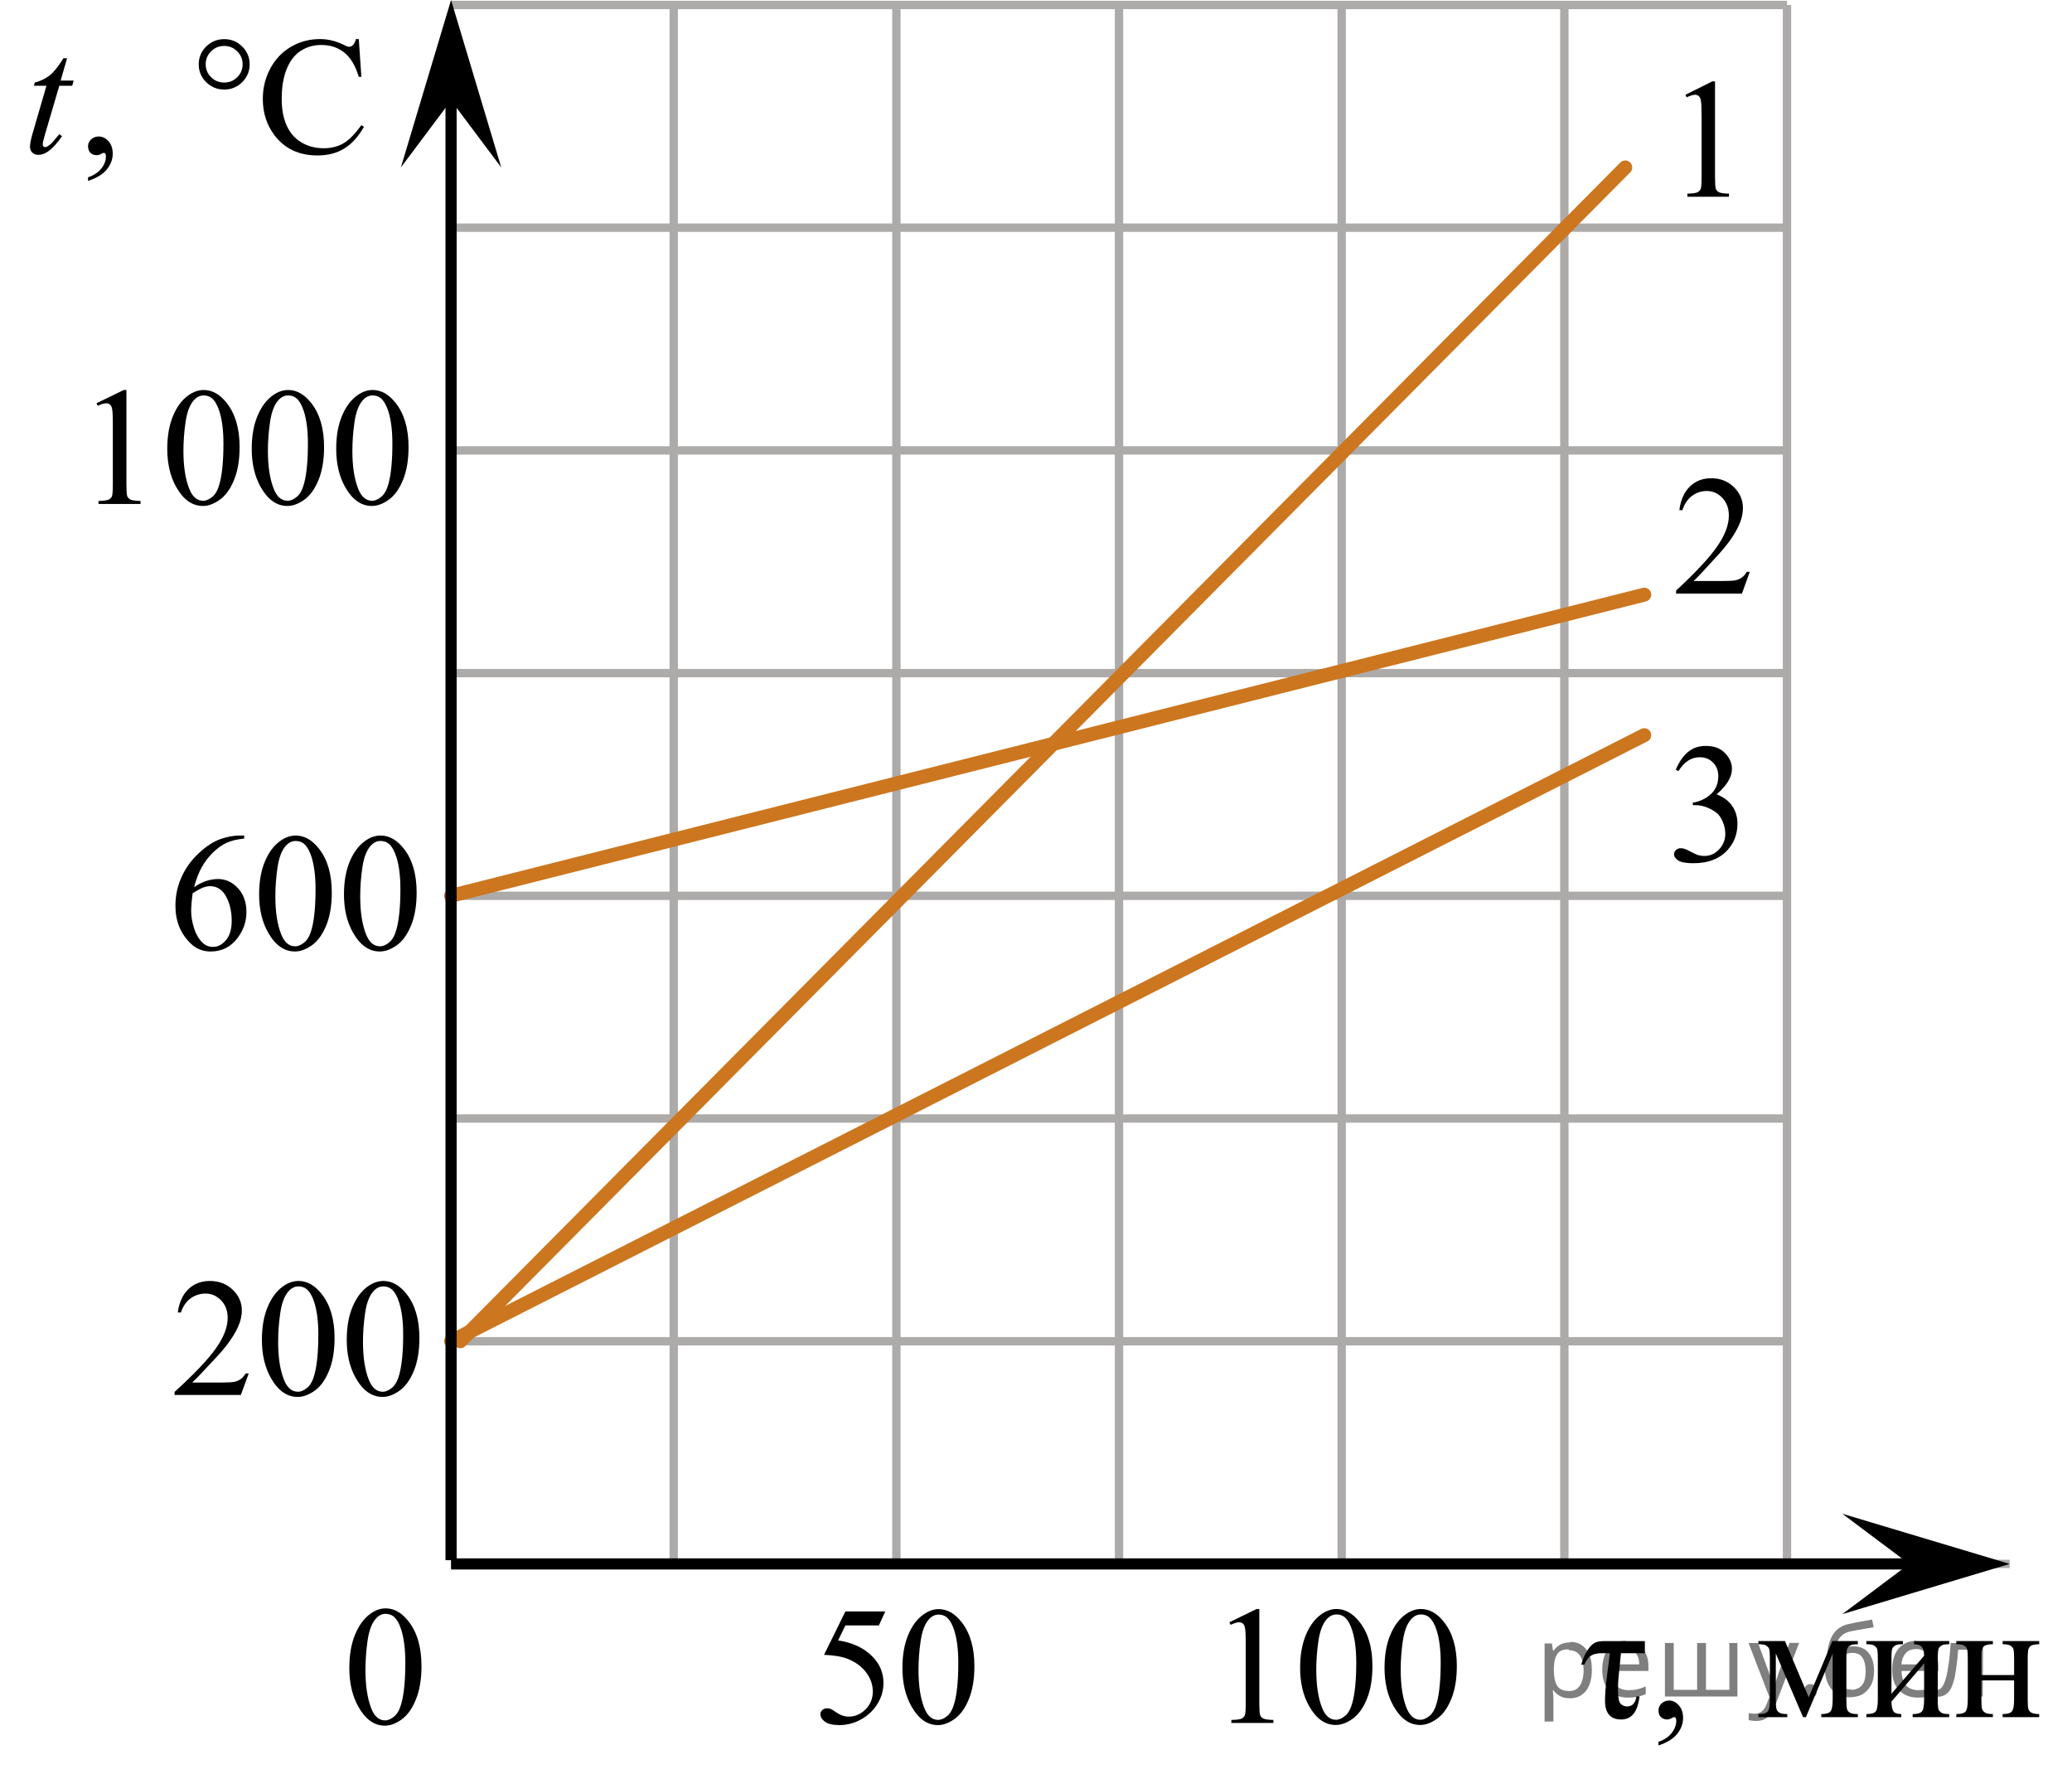 <?xml version="1.0" encoding="utf-8"?>
<!-- Generator: Adobe Illustrator 27.2.0, SVG Export Plug-In . SVG Version: 6.00 Build 0)  -->
<svg version="1.1" id="Слой_1" xmlns="http://www.w3.org/2000/svg" xmlns:xlink="http://www.w3.org/1999/xlink" x="0px" y="0px"
	 width="185.805px" height="159.499px" viewBox="0 0 185.805 159.499" enable-background="new 0 0 185.805 159.499"
	 xml:space="preserve">
<line fill="none" stroke="#ADAAAA" stroke-width="0.75" stroke-miterlimit="10" x1="40.449" y1="0.446" x2="160.247" y2="0.446"/>
<line fill="none" stroke="#ADAAAA" stroke-width="0.75" stroke-miterlimit="10" x1="40.449" y1="20.412" x2="160.247" y2="20.412"/>
<line fill="none" stroke="#ADAAAA" stroke-width="0.75" stroke-miterlimit="10" x1="40.449" y1="40.38" x2="160.247" y2="40.38"/>
<line fill="none" stroke="#ADAAAA" stroke-width="0.75" stroke-miterlimit="10" x1="40.449" y1="60.349" x2="160.247" y2="60.349"/>
<line fill="none" stroke="#ADAAAA" stroke-width="0.75" stroke-miterlimit="10" x1="40.449" y1="80.314" x2="160.247" y2="80.314"/>
<line fill="none" stroke="#ADAAAA" stroke-width="0.75" stroke-miterlimit="10" x1="40.449" y1="100.281" x2="160.247" y2="100.281"/>
<line fill="none" stroke="#ADAAAA" stroke-width="0.75" stroke-miterlimit="10" x1="40.449" y1="120.249" x2="160.247" y2="120.249"/>
<line fill="none" stroke="#ADAAAA" stroke-width="0.75" stroke-miterlimit="10" x1="40.449" y1="140.213" x2="180.216" y2="140.213"/>
<line fill="none" stroke="#ADAAAA" stroke-width="0.75" stroke-miterlimit="10" x1="40.449" y1="139.877" x2="40.449" y2="20.415"/>
<line fill="none" stroke="#ADAAAA" stroke-width="0.75" stroke-miterlimit="10" x1="60.415" y1="139.877" x2="60.415" y2="0.446"/>
<line fill="none" stroke="#ADAAAA" stroke-width="0.75" stroke-miterlimit="10" x1="80.383" y1="139.877" x2="80.383" y2="0.446"/>
<line fill="none" stroke="#ADAAAA" stroke-width="0.75" stroke-miterlimit="10" x1="100.346" y1="139.877" x2="100.346" y2="0.446"/>
<line fill="none" stroke="#ADAAAA" stroke-width="0.75" stroke-miterlimit="10" x1="120.312" y1="139.877" x2="120.312" y2="0.446"/>
<line fill="none" stroke="#ADAAAA" stroke-width="0.75" stroke-miterlimit="10" x1="140.282" y1="139.877" x2="140.282" y2="0.446"/>
<line fill="none" stroke="#ADAAAA" stroke-width="0.75" stroke-miterlimit="10" x1="160.247" y1="139.877" x2="160.247" y2="0.446"/>
<line fill="none" stroke="#000000" stroke-miterlimit="10" x1="40.449" y1="140.213" x2="172.713" y2="140.213"/>
<polygon points="171.21,140.213 165.209,135.713 180.216,140.213 165.209,144.713 "/>
<polygon points="40.449,9.006 35.949,15.012 40.449,0 44.949,15.012 "/>
<g>
	<g>
		<g>
			<g>
				<g>
					<g>
						<g>
							<g>
								<g>
									<g>
										<g>
											<g>
												<g>
													<g>
														<g>
															<g>
																<g>
																	<g>
																		<g>
																			<g>
																				<g>
																					<defs>
																						<rect id="SVGID_1_" x="28.505" y="140.635" width="12.354" height="18.066"/>
																					</defs>
																					<clipPath id="SVGID_00000000939681912649692620000001538252412630895269_">
																						<use xlink:href="#SVGID_1_"  overflow="visible"/>
																					</clipPath>
																					<g clip-path="url(#SVGID_00000000939681912649692620000001538252412630895269_)">
																						<g enable-background="new    ">
																							<path d="M31.325,149.529c0-1.155,0.172-2.15,0.517-2.984s0.802-1.455,1.372-1.863
																								c0.443-0.324,0.9-0.485,1.373-0.485c0.767,0,1.456,0.396,2.066,1.188
																								c0.762,0.981,1.144,2.311,1.144,3.988c0,1.175-0.168,2.174-0.502,2.995
																								s-0.761,1.418-1.28,1.789c-0.519,0.371-1.02,0.557-1.502,0.557
																								c-0.955,0-1.748-0.57-2.383-1.711C31.593,152.041,31.325,150.883,31.325,149.529z
																								 M32.771,149.715c0,1.395,0.169,2.532,0.509,3.413c0.281,0.742,0.699,1.113,1.254,1.113
																								c0.266,0,0.541-0.121,0.826-0.362c0.286-0.241,0.502-0.646,0.649-1.214
																								c0.226-0.856,0.339-2.064,0.339-3.623c0-1.154-0.118-2.118-0.354-2.891
																								c-0.177-0.572-0.406-0.978-0.686-1.217c-0.202-0.164-0.445-0.247-0.731-0.247
																								c-0.335,0-0.632,0.152-0.893,0.456c-0.354,0.413-0.595,1.063-0.723,1.949
																								C32.835,147.98,32.771,148.854,32.771,149.715z"/>
																						</g>
																					</g>
																				</g>
																			</g>
																		</g>
																	</g>
																</g>
															</g>
														</g>
													</g>
												</g>
											</g>
										</g>
									</g>
								</g>
							</g>
						</g>
					</g>
				</g>
			</g>
		</g>
	</g>
</g>
<line fill="none" stroke="#CC761F" stroke-width="1.25" stroke-linecap="round" stroke-linejoin="round" stroke-miterlimit="10" x1="41.279" y1="120.249" x2="145.745" y2="15.012"/>
<g>
	<g>
		<defs>
			<rect id="SVGID_00000054230258574013787010000015395260466897237658_" x="12.78" y="111.312" width="27.669" height="17.871"/>
		</defs>
		<clipPath id="SVGID_00000045599100131974252760000018214270890608806841_">
			<use xlink:href="#SVGID_00000054230258574013787010000015395260466897237658_"  overflow="visible"/>
		</clipPath>
		<g clip-path="url(#SVGID_00000045599100131974252760000018214270890608806841_)">
			<path d="M22.304,123.136l-0.706,1.927h-5.944V124.79c1.748-1.585,2.979-2.88,3.693-3.884
				c0.713-1.004,1.07-1.922,1.07-2.754c0-0.635-0.196-1.157-0.587-1.565c-0.391-0.408-0.859-0.613-1.404-0.613
				c-0.496,0-0.94,0.144-1.334,0.432c-0.394,0.288-0.685,0.71-0.873,1.266H15.943c0.124-0.911,0.442-1.609,0.955-2.097
				s1.153-0.731,1.92-0.731c0.817,0,1.5,0.261,2.047,0.783c0.547,0.521,0.821,1.137,0.821,1.846
				c0,0.507-0.119,1.014-0.357,1.521c-0.367,0.797-0.961,1.642-1.783,2.533c-1.233,1.339-2.004,2.146-2.311,2.422
				h2.63c0.535,0,0.91-0.02,1.126-0.059c0.215-0.04,0.41-0.12,0.583-0.24s0.325-0.291,0.454-0.513
				L22.304,123.136L22.304,123.136z"/>
			<path d="M23.485,120.116c0-1.142,0.173-2.126,0.52-2.95c0.347-0.824,0.808-1.438,1.382-1.842
				c0.446-0.32,0.907-0.48,1.382-0.48c0.773,0,1.466,0.391,2.081,1.174c0.768,0.97,1.152,2.284,1.152,3.943
				c0,1.162-0.169,2.148-0.505,2.961c-0.337,0.812-0.767,1.401-1.289,1.768s-1.027,0.55-1.512,0.55
				c-0.961,0-1.761-0.564-2.4-1.691C23.755,122.6,23.485,121.455,23.485,120.116z M24.942,120.301
				c0,1.378,0.171,2.503,0.513,3.374c0.282,0.733,0.703,1.1,1.263,1.1c0.268,0,0.545-0.119,0.832-0.358
				c0.288-0.239,0.505-0.639,0.654-1.2c0.228-0.847,0.342-2.041,0.342-3.581c0-1.142-0.119-2.095-0.357-2.857
				c-0.178-0.566-0.409-0.967-0.691-1.204c-0.203-0.163-0.448-0.244-0.736-0.244c-0.337,0-0.637,0.15-0.899,0.45
				c-0.357,0.409-0.6,1.051-0.728,1.927C25.006,118.585,24.942,119.449,24.942,120.301z"/>
			<path d="M31.094,120.116c0-1.142,0.173-2.126,0.52-2.95c0.347-0.824,0.808-1.438,1.382-1.842
				c0.446-0.32,0.907-0.48,1.382-0.48c0.773,0,1.466,0.391,2.081,1.174c0.768,0.97,1.152,2.284,1.152,3.943
				c0,1.162-0.169,2.148-0.505,2.961c-0.337,0.812-0.767,1.401-1.289,1.768s-1.027,0.55-1.512,0.55
				c-0.961,0-1.761-0.564-2.4-1.691C31.364,122.6,31.094,121.455,31.094,120.116z M32.55,120.301
				c0,1.378,0.171,2.503,0.513,3.374c0.282,0.733,0.703,1.1,1.263,1.1c0.268,0,0.545-0.119,0.832-0.358
				c0.288-0.239,0.505-0.639,0.654-1.2c0.228-0.847,0.342-2.041,0.342-3.581c0-1.142-0.119-2.095-0.357-2.857
				c-0.178-0.566-0.409-0.967-0.691-1.204c-0.203-0.163-0.448-0.244-0.736-0.244c-0.337,0-0.637,0.15-0.899,0.45
				c-0.357,0.409-0.6,1.051-0.728,1.927C32.615,118.585,32.55,119.449,32.55,120.301z"/>
		</g>
	</g>
</g>
<g>
	<g>
		<defs>
			<rect id="SVGID_00000065074831496442254270000005008815017741621412_" x="12.78" y="71.377" width="27.669" height="17.871"/>
		</defs>
		<clipPath id="SVGID_00000096777175382386159670000002270241209454798218_">
			<use xlink:href="#SVGID_00000065074831496442254270000005008815017741621412_"  overflow="visible"/>
		</clipPath>
		<g clip-path="url(#SVGID_00000096777175382386159670000002270241209454798218_)">
			<path d="M21.899,74.909v0.273c-0.654,0.064-1.188,0.193-1.601,0.388c-0.414,0.194-0.823,0.491-1.226,0.89
				c-0.404,0.399-0.738,0.843-1.003,1.333s-0.487,1.072-0.665,1.746c0.713-0.487,1.429-0.731,2.147-0.731
				c0.689,0,1.286,0.276,1.791,0.827s0.758,1.26,0.758,2.127c0,0.836-0.255,1.6-0.765,2.289
				c-0.615,0.837-1.427,1.255-2.438,1.255c-0.689,0-1.273-0.227-1.753-0.679c-0.941-0.881-1.412-2.023-1.412-3.426
				c0-0.895,0.181-1.747,0.542-2.555c0.362-0.807,0.878-1.523,1.549-2.148s1.314-1.046,1.928-1.263
				c0.614-0.216,1.187-0.325,1.716-0.325L21.899,74.909L21.899,74.909z M17.277,80.078
				c-0.089,0.665-0.134,1.201-0.134,1.609c0,0.473,0.088,0.986,0.264,1.54s0.437,0.993,0.784,1.318
				c0.253,0.231,0.56,0.347,0.921,0.347c0.431,0,0.816-0.202,1.156-0.606c0.339-0.403,0.509-0.98,0.509-1.728
				c0-0.842-0.169-1.57-0.505-2.186s-0.815-0.923-1.434-0.923c-0.188,0-0.39,0.04-0.606,0.118
				C18.017,79.647,17.698,79.817,17.277,80.078z"/>
			<path d="M23.236,80.181c0-1.142,0.173-2.126,0.52-2.95c0.347-0.824,0.808-1.438,1.382-1.842
				c0.446-0.32,0.907-0.48,1.382-0.48c0.773,0,1.466,0.391,2.081,1.174c0.768,0.97,1.152,2.284,1.152,3.943
				c0,1.162-0.169,2.148-0.505,2.961c-0.337,0.812-0.767,1.401-1.289,1.768s-1.027,0.55-1.512,0.55
				c-0.961,0-1.761-0.564-2.4-1.691C23.506,82.665,23.236,81.52,23.236,80.181z M24.693,80.366
				c0,1.378,0.171,2.503,0.513,3.374c0.282,0.733,0.703,1.1,1.263,1.1c0.268,0,0.545-0.119,0.832-0.358
				c0.288-0.239,0.505-0.639,0.654-1.2c0.228-0.847,0.342-2.041,0.342-3.581c0-1.142-0.119-2.095-0.357-2.857
				c-0.178-0.566-0.409-0.967-0.691-1.204c-0.203-0.163-0.448-0.244-0.736-0.244c-0.337,0-0.637,0.15-0.899,0.45
				c-0.357,0.409-0.6,1.051-0.728,1.927C24.757,78.65,24.693,79.514,24.693,80.366z"/>
			<path d="M30.845,80.181c0-1.142,0.173-2.126,0.52-2.95c0.347-0.824,0.808-1.438,1.382-1.842
				c0.446-0.32,0.907-0.48,1.382-0.48c0.773,0,1.466,0.391,2.081,1.174c0.768,0.97,1.152,2.284,1.152,3.943
				c0,1.162-0.169,2.148-0.505,2.961c-0.337,0.812-0.767,1.401-1.289,1.768s-1.027,0.55-1.512,0.55
				c-0.961,0-1.761-0.564-2.4-1.691C31.115,82.665,30.845,81.52,30.845,80.181z M32.302,80.366
				c0,1.378,0.171,2.503,0.513,3.374c0.282,0.733,0.703,1.1,1.263,1.1c0.268,0,0.545-0.119,0.832-0.358
				c0.288-0.239,0.505-0.639,0.654-1.2c0.228-0.847,0.342-2.041,0.342-3.581c0-1.142-0.119-2.095-0.357-2.857
				c-0.178-0.566-0.409-0.967-0.691-1.204c-0.203-0.163-0.448-0.244-0.736-0.244c-0.337,0-0.637,0.15-0.899,0.45
				c-0.357,0.409-0.6,1.051-0.728,1.927C32.366,78.65,32.302,79.514,32.302,80.366z"/>
		</g>
	</g>
</g>
<g>
	<g>
		<defs>
			<rect id="SVGID_00000126304972177057432090000015202694712206609543_" x="6.018" y="31.444" width="34.431" height="17.871"/>
		</defs>
		<clipPath id="SVGID_00000090295315917405551920000015279069670864572315_">
			<use xlink:href="#SVGID_00000126304972177057432090000015202694712206609543_"  overflow="visible"/>
		</clipPath>
		<g clip-path="url(#SVGID_00000090295315917405551920000015279069670864572315_)">
			<path d="M8.652,36.154l2.441-1.188h0.244v8.454c0,0.561,0.023,0.911,0.07,1.048
				c0.047,0.138,0.144,0.244,0.292,0.317c0.148,0.074,0.448,0.116,0.902,0.126v0.273H8.83V44.911
				c0.473-0.01,0.779-0.051,0.917-0.122s0.234-0.168,0.289-0.288s0.082-0.481,0.082-1.081v-5.405
				c0-0.729-0.025-1.196-0.074-1.403c-0.035-0.158-0.098-0.273-0.189-0.347c-0.091-0.074-0.201-0.111-0.329-0.111
				c-0.183,0-0.436,0.077-0.762,0.229L8.652,36.154z"/>
			<path d="M14.999,40.237c0-1.142,0.172-2.126,0.518-2.95c0.345-0.824,0.804-1.438,1.375-1.842
				c0.444-0.32,0.903-0.48,1.376-0.48c0.769,0,1.46,0.391,2.071,1.174c0.764,0.97,1.147,2.284,1.147,3.943
				c0,1.162-0.168,2.148-0.503,2.961c-0.335,0.812-0.763,1.401-1.283,1.768c-0.52,0.367-1.022,0.55-1.505,0.55
				c-0.957,0-1.753-0.564-2.39-1.691C15.268,42.721,14.999,41.576,14.999,40.237z M16.449,40.422
				c0,1.378,0.17,2.503,0.511,3.374c0.281,0.733,0.7,1.1,1.257,1.1c0.267,0,0.542-0.119,0.829-0.358
				s0.503-0.639,0.651-1.2c0.227-0.847,0.34-2.041,0.34-3.581c0-1.142-0.118-2.095-0.355-2.857
				c-0.178-0.566-0.407-0.967-0.688-1.204c-0.202-0.163-0.446-0.244-0.732-0.244c-0.335,0-0.634,0.15-0.895,0.45
				c-0.355,0.409-0.597,1.051-0.725,1.927C16.513,38.706,16.449,39.57,16.449,40.422z"/>
			<path d="M22.574,40.237c0-1.142,0.172-2.126,0.518-2.95c0.345-0.824,0.804-1.438,1.375-1.842
				c0.444-0.32,0.903-0.48,1.376-0.48c0.769,0,1.46,0.391,2.071,1.174c0.764,0.97,1.147,2.284,1.147,3.943
				c0,1.162-0.168,2.148-0.503,2.961c-0.335,0.812-0.763,1.401-1.283,1.768c-0.52,0.367-1.022,0.55-1.505,0.55
				c-0.957,0-1.753-0.564-2.39-1.691C22.842,42.721,22.574,41.576,22.574,40.237z M24.024,40.422
				c0,1.378,0.17,2.503,0.511,3.374c0.281,0.733,0.7,1.1,1.257,1.1c0.267,0,0.542-0.119,0.829-0.358
				s0.503-0.639,0.651-1.2c0.227-0.847,0.34-2.041,0.34-3.581c0-1.142-0.118-2.095-0.355-2.857
				c-0.178-0.566-0.407-0.967-0.688-1.204c-0.202-0.163-0.446-0.244-0.732-0.244c-0.335,0-0.634,0.15-0.895,0.45
				c-0.355,0.409-0.597,1.051-0.725,1.927C24.088,38.706,24.024,39.57,24.024,40.422z"/>
			<path d="M30.149,40.237c0-1.142,0.172-2.126,0.518-2.95c0.345-0.824,0.804-1.438,1.375-1.842
				c0.444-0.32,0.903-0.48,1.376-0.48c0.769,0,1.46,0.391,2.071,1.174c0.764,0.97,1.147,2.284,1.147,3.943
				c0,1.162-0.168,2.148-0.503,2.961c-0.335,0.812-0.763,1.401-1.283,1.768c-0.52,0.367-1.022,0.55-1.505,0.55
				c-0.957,0-1.753-0.564-2.39-1.691C30.418,42.721,30.149,41.576,30.149,40.237z M31.599,40.422
				c0,1.378,0.17,2.503,0.511,3.374c0.281,0.733,0.7,1.1,1.257,1.1c0.267,0,0.542-0.119,0.829-0.358
				s0.503-0.639,0.651-1.2c0.227-0.847,0.34-2.041,0.34-3.581c0-1.142-0.118-2.095-0.355-2.857
				c-0.178-0.566-0.407-0.967-0.688-1.204c-0.202-0.163-0.446-0.244-0.732-0.244c-0.335,0-0.634,0.15-0.895,0.45
				c-0.355,0.409-0.597,1.051-0.725,1.927C31.663,38.706,31.599,39.57,31.599,40.422z"/>
		</g>
	</g>
</g>
<g>
	<g>
		<defs>
			<rect id="SVGID_00000079467828445460921460000013098149394390391185_" x="70.792" y="140.732" width="19.182" height="17.871"/>
		</defs>
		<clipPath id="SVGID_00000121255689942876023260000013369168862972953480_">
			<use xlink:href="#SVGID_00000079467828445460921460000013098149394390391185_"  overflow="visible"/>
		</clipPath>
		<g clip-path="url(#SVGID_00000121255689942876023260000013369168862972953480_)">
			<path d="M79.386,144.472l-0.574,1.255h-3.002l-0.655,1.344c1.3,0.192,2.331,0.677,3.091,1.455
				c0.652,0.669,0.979,1.457,0.979,2.362c0,0.527-0.106,1.015-0.32,1.462c-0.213,0.448-0.482,0.83-0.806,1.145
				c-0.324,0.315-0.685,0.568-1.081,0.761c-0.565,0.271-1.144,0.406-1.737,0.406c-0.599,0-1.034-0.102-1.307-0.307
				c-0.272-0.204-0.408-0.43-0.408-0.676c0-0.138,0.056-0.26,0.169-0.365c0.113-0.105,0.255-0.159,0.427-0.159
				c0.127,0,0.239,0.021,0.335,0.06c0.095,0.039,0.258,0.14,0.489,0.303c0.368,0.256,0.741,0.384,1.119,0.384
				c0.574,0,1.078-0.218,1.512-0.653s0.651-0.966,0.651-1.592c0-0.606-0.194-1.17-0.582-1.694
				s-0.922-0.929-1.605-1.214c-0.535-0.222-1.263-0.35-2.186-0.385l1.914-3.891L79.386,144.472L79.386,144.472z"/>
			<path d="M80.924,149.537c0-1.143,0.172-2.126,0.515-2.95s0.8-1.438,1.369-1.842
				c0.441-0.32,0.897-0.48,1.369-0.48c0.765,0,1.452,0.392,2.061,1.174c0.76,0.97,1.141,2.284,1.141,3.943
				c0,1.161-0.167,2.148-0.5,2.961c-0.334,0.811-0.759,1.401-1.277,1.768c-0.518,0.367-1.017,0.551-1.498,0.551
				c-0.952,0-1.744-0.564-2.377-1.691C81.192,152.02,80.924,150.876,80.924,149.537z M82.366,149.722
				c0,1.378,0.169,2.503,0.508,3.374c0.28,0.733,0.697,1.1,1.251,1.1c0.265,0,0.54-0.119,0.824-0.357
				c0.285-0.239,0.5-0.639,0.648-1.2c0.226-0.847,0.338-2.04,0.338-3.581c0-1.142-0.118-2.095-0.353-2.857
				c-0.177-0.566-0.405-0.967-0.685-1.203c-0.201-0.163-0.444-0.244-0.729-0.244c-0.334,0-0.63,0.15-0.891,0.45
				c-0.353,0.409-0.594,1.052-0.721,1.928S82.366,148.87,82.366,149.722z"/>
		</g>
	</g>
</g>
<g>
	<g>
		<defs>
			
				<rect id="SVGID_00000095321919125819678500000012424347814226268039_" x="107.617" y="140.732" width="26.151" height="17.871"/>
		</defs>
		<clipPath id="SVGID_00000106842837679192825330000017166145615704844451_">
			<use xlink:href="#SVGID_00000095321919125819678500000012424347814226268039_"  overflow="visible"/>
		</clipPath>
		<g clip-path="url(#SVGID_00000106842837679192825330000017166145615704844451_)">
			<path d="M110.245,145.442l2.439-1.188h0.244v8.454c0,0.561,0.023,0.911,0.07,1.049s0.144,0.243,0.292,0.317
				c0.148,0.074,0.449,0.115,0.902,0.126v0.273h-3.77v-0.273c0.473-0.011,0.779-0.051,0.916-0.122
				c0.138-0.071,0.234-0.168,0.289-0.288c0.054-0.121,0.081-0.481,0.081-1.082v-5.404
				c0-0.729-0.024-1.196-0.074-1.403c-0.035-0.157-0.097-0.273-0.189-0.347c-0.091-0.074-0.201-0.111-0.329-0.111
				c-0.182,0-0.436,0.077-0.761,0.23L110.245,145.442z"/>
			<path d="M116.587,149.526c0-1.143,0.173-2.126,0.518-2.95c0.345-0.824,0.803-1.438,1.375-1.842
				c0.444-0.32,0.902-0.48,1.375-0.48c0.769,0,1.459,0.392,2.07,1.174c0.764,0.97,1.146,2.284,1.146,3.943
				c0,1.161-0.168,2.148-0.502,2.961c-0.335,0.811-0.763,1.401-1.283,1.768c-0.52,0.367-1.022,0.551-1.504,0.551
				c-0.956,0-1.752-0.564-2.388-1.691C116.856,152.01,116.587,150.865,116.587,149.526z M118.036,149.711
				c0,1.378,0.17,2.503,0.51,3.374c0.281,0.733,0.7,1.1,1.257,1.1c0.266,0,0.542-0.119,0.828-0.357
				c0.286-0.239,0.502-0.639,0.65-1.2c0.227-0.847,0.34-2.04,0.34-3.581c0-1.142-0.119-2.095-0.355-2.857
				c-0.177-0.566-0.407-0.967-0.688-1.203c-0.202-0.163-0.446-0.244-0.732-0.244c-0.335,0-0.633,0.15-0.894,0.45
				c-0.355,0.409-0.596,1.052-0.725,1.928C118.1,147.995,118.036,148.859,118.036,149.711z"/>
			<path d="M124.157,149.526c0-1.143,0.173-2.126,0.518-2.95c0.345-0.824,0.803-1.438,1.375-1.842
				c0.444-0.32,0.902-0.48,1.375-0.48c0.769,0,1.459,0.392,2.07,1.174c0.764,0.97,1.146,2.284,1.146,3.943
				c0,1.161-0.168,2.148-0.502,2.961c-0.335,0.811-0.763,1.401-1.283,1.768c-0.52,0.367-1.022,0.551-1.504,0.551
				c-0.956,0-1.752-0.564-2.388-1.691C124.426,152.01,124.157,150.865,124.157,149.526z M125.607,149.711
				c0,1.378,0.17,2.503,0.51,3.374c0.281,0.733,0.7,1.1,1.257,1.1c0.266,0,0.542-0.119,0.828-0.357
				c0.286-0.239,0.502-0.639,0.65-1.2c0.227-0.847,0.34-2.04,0.34-3.581c0-1.142-0.119-2.095-0.355-2.857
				c-0.177-0.566-0.407-0.967-0.688-1.203c-0.202-0.163-0.446-0.244-0.732-0.244c-0.335,0-0.633,0.15-0.894,0.45
				c-0.355,0.409-0.596,1.052-0.725,1.928C125.671,147.995,125.607,148.859,125.607,149.711z"/>
		</g>
	</g>
</g>
<g>
	<g>
		<defs>
			<rect id="SVGID_00000134971204344764605190000004012989928064639662_" width="35.949" height="19.182"/>
		</defs>
		<clipPath id="SVGID_00000103246645199688040160000010213381216038485420_">
			<use xlink:href="#SVGID_00000134971204344764605190000004012989928064639662_"  overflow="visible"/>
		</clipPath>
		<g clip-path="url(#SVGID_00000103246645199688040160000010213381216038485420_)">
			<path d="M7.896,16.217v-0.324c0.51-0.167,0.905-0.426,1.185-0.776s0.419-0.722,0.419-1.115
				c0-0.093-0.022-0.172-0.067-0.235c-0.035-0.044-0.069-0.066-0.104-0.066c-0.054,0-0.173,0.049-0.356,0.147
				C8.883,13.892,8.789,13.914,8.69,13.914c-0.243,0-0.435-0.071-0.579-0.213s-0.215-0.338-0.215-0.589
				c0-0.24,0.093-0.446,0.278-0.618c0.186-0.171,0.412-0.257,0.68-0.257c0.327,0,0.618,0.141,0.873,0.423
				c0.255,0.282,0.382,0.656,0.382,1.123c0,0.505-0.177,0.975-0.531,1.409S8.663,15.967,7.896,16.217z"/>
			<path d="M32.175,3.501l0.23,3.393h-0.23c-0.307-1.016-0.745-1.747-1.315-2.193
				c-0.569-0.446-1.252-0.669-2.05-0.669c-0.668,0-1.272,0.168-1.812,0.504c-0.54,0.336-0.964,0.872-1.273,1.608
				c-0.31,0.736-0.464,1.651-0.464,2.745c0,0.903,0.146,1.685,0.439,2.348c0.292,0.662,0.731,1.17,1.318,1.523
				c0.587,0.353,1.256,0.53,2.009,0.53c0.654,0,1.23-0.139,1.73-0.416c0.5-0.277,1.049-0.828,1.648-1.652
				l0.231,0.147c-0.505,0.888-1.094,1.538-1.768,1.95s-1.473,0.618-2.398,0.618c-1.669,0-2.961-0.613-3.877-1.84
				c-0.683-0.913-1.025-1.987-1.025-3.223c0-0.996,0.226-1.911,0.676-2.745c0.45-0.834,1.07-1.48,1.86-1.939
				c0.79-0.459,1.652-0.688,2.588-0.688c0.728,0,1.445,0.176,2.153,0.53c0.208,0.108,0.357,0.162,0.446,0.162
				c0.134,0,0.25-0.046,0.349-0.14c0.128-0.132,0.22-0.316,0.275-0.552h0.26V3.501z"/>
		</g>
	</g>
	<g>
		<defs>
			<rect id="SVGID_00000021823716944587854970000008842280683760997814_" width="35.949" height="19.182"/>
		</defs>
		<clipPath id="SVGID_00000064348264692562164820000011620441656911267486_">
			<use xlink:href="#SVGID_00000021823716944587854970000008842280683760997814_"  overflow="visible"/>
		</clipPath>
		<g clip-path="url(#SVGID_00000064348264692562164820000011620441656911267486_)">
			<path d="M6.016,5.223l-0.579,2.002h1.166L6.476,7.688H5.318l-1.277,4.342c-0.139,0.466-0.208,0.768-0.208,0.905
				c0,0.084,0.019,0.147,0.059,0.191c0.04,0.044,0.087,0.066,0.141,0.066c0.124,0,0.287-0.086,0.49-0.258
				c0.119-0.098,0.384-0.399,0.795-0.905l0.245,0.184c-0.456,0.658-0.887,1.122-1.292,1.391
				c-0.277,0.186-0.557,0.28-0.839,0.28c-0.218,0-0.396-0.068-0.535-0.203S2.689,13.374,2.689,13.164
				c0-0.265,0.079-0.67,0.237-1.214l1.24-4.261h-1.121l0.074-0.287c0.544-0.147,0.998-0.367,1.359-0.659
				s0.765-0.798,1.21-1.52C5.689,5.223,6.016,5.223,6.016,5.223z"/>
		</g>
	</g>
	<g>
		<defs>
			<rect id="SVGID_00000177454293237840460650000018258009513956522643_" width="35.949" height="19.182"/>
		</defs>
		<clipPath id="SVGID_00000150814514486285634740000005336403412122394523_">
			<use xlink:href="#SVGID_00000177454293237840460650000018258009513956522643_"  overflow="visible"/>
		</clipPath>
		<g clip-path="url(#SVGID_00000150814514486285634740000005336403412122394523_)">
			<path d="M22.387,5.768c0,0.623-0.223,1.155-0.668,1.597c-0.445,0.442-0.983,0.663-1.611,0.663
				c-0.634,0-1.173-0.221-1.619-0.663c-0.445-0.441-0.668-0.974-0.668-1.597s0.223-1.155,0.668-1.597
				c0.446-0.441,0.985-0.662,1.619-0.662c0.628,0,1.166,0.221,1.611,0.662C22.164,4.612,22.387,5.144,22.387,5.768z
				 M21.756,5.76c0-0.452-0.161-0.838-0.482-1.159c-0.322-0.321-0.713-0.482-1.173-0.482
				c-0.456,0-0.846,0.161-1.17,0.482s-0.486,0.708-0.486,1.159c0,0.456,0.162,0.844,0.486,1.163
				s0.714,0.478,1.17,0.478c0.46,0,0.851-0.16,1.173-0.478C21.595,6.604,21.756,6.216,21.756,5.76z"/>
		</g>
	</g>
</g>
<g>
	<g>
		<defs>
			
				<rect id="SVGID_00000108992427076367297610000001903853305807762572_" x="138.954" y="144.25" width="46.851" height="15.249"/>
		</defs>
		<clipPath id="SVGID_00000046337591343503413320000000565832967531848378_">
			<use xlink:href="#SVGID_00000108992427076367297610000001903853305807762572_"  overflow="visible"/>
		</clipPath>
		<g clip-path="url(#SVGID_00000046337591343503413320000000565832967531848378_)">
			<path d="M145.358,148.217l-0.215,2.138c-0.035,0.371-0.052,0.744-0.052,1.116c0,0.71,0.083,1.141,0.248,1.292
				c0.165,0.151,0.354,0.227,0.566,0.227c0.474,0,0.755-0.3,0.844-0.9h0.274
				c-0.163,1.38-0.708,2.07-1.636,2.07c-0.972,0-1.458-0.561-1.458-1.684c0-0.565,0.054-1.27,0.163-2.114
				l0.274-2.144h-0.733c-0.405,0-0.719,0.068-0.944,0.205c-0.225,0.136-0.433,0.411-0.625,0.823h-0.267
				c0.158-0.547,0.345-0.981,0.562-1.3c0.217-0.32,0.424-0.536,0.622-0.647c0.197-0.112,0.491-0.168,0.881-0.168
				h3.641v1.087h-2.146V148.217z"/>
			<path d="M148.721,156.489v-0.328c0.508-0.168,0.902-0.43,1.181-0.785s0.418-0.731,0.418-1.128
				c0-0.095-0.022-0.174-0.066-0.238c-0.035-0.045-0.069-0.067-0.103-0.067c-0.055,0-0.173,0.05-0.355,0.149
				c-0.089,0.044-0.183,0.067-0.281,0.067c-0.242,0-0.434-0.072-0.577-0.217c-0.143-0.144-0.215-0.342-0.215-0.596
				c0-0.242,0.093-0.451,0.278-0.625s0.411-0.261,0.677-0.261c0.326,0,0.615,0.144,0.87,0.429
				c0.254,0.285,0.381,0.664,0.381,1.135c0,0.512-0.176,0.986-0.529,1.426
				C150.045,155.89,149.486,156.235,148.721,156.489z"/>
		</g>
	</g>
	<g>
		<defs>
			
				<rect id="SVGID_00000078767703474796456260000007166141053931129775_" x="138.954" y="144.25" width="46.851" height="15.249"/>
		</defs>
		<clipPath id="SVGID_00000069381689763976156230000013773684814855665585_">
			<use xlink:href="#SVGID_00000078767703474796456260000007166141053931129775_"  overflow="visible"/>
		</clipPath>
		<g clip-path="url(#SVGID_00000069381689763976156230000013773684814855665585_)">
			<path d="M162.197,152.171l2.117-5.041h2.287v0.283c-0.335,0-0.559,0.033-0.67,0.1
				c-0.111,0.067-0.198,0.15-0.263,0.25c-0.064,0.1-0.096,0.422-0.096,0.968v3.618
				c0,0.473,0.023,0.776,0.07,0.912c0.047,0.137,0.143,0.24,0.289,0.31s0.369,0.104,0.67,0.104v0.275h-3.279
				v-0.275c0.405,0,0.676-0.076,0.815-0.227c0.138-0.152,0.207-0.518,0.207-1.1v-4.102l-2.398,5.703h-0.259
				l-2.442-5.703v4.102c0,0.473,0.024,0.776,0.074,0.912c0.049,0.137,0.145,0.24,0.289,0.31
				s0.365,0.104,0.666,0.104v0.275h-2.59v-0.275c0.44,0,0.721-0.08,0.844-0.242
				c0.123-0.161,0.185-0.522,0.185-1.084v-3.618c0-0.53-0.027-0.845-0.082-0.942
				c-0.054-0.096-0.138-0.184-0.252-0.26c-0.114-0.077-0.345-0.115-0.696-0.115v-0.283h2.383L162.197,152.171z"/>
			<path d="M169.616,151.851l2.931-3.41c-0.01-0.383-0.082-0.648-0.215-0.797s-0.363-0.226-0.689-0.231v-0.283
				h3.153v0.283c-0.331,0-0.553,0.033-0.666,0.1c-0.113,0.067-0.202,0.15-0.266,0.25
				c-0.065,0.1-0.096,0.422-0.096,0.968v3.618c0,0.527,0.027,0.841,0.081,0.942
				c0.054,0.102,0.14,0.191,0.255,0.269c0.116,0.076,0.347,0.115,0.692,0.115v0.275h-3.279v-0.275
				c0.409,0,0.683-0.076,0.821-0.227c0.138-0.152,0.207-0.518,0.207-1.1v-3.209l-2.931,3.418
				c0.01,0.422,0.069,0.713,0.178,0.871c0.108,0.159,0.343,0.241,0.703,0.246v0.275h-3.131v-0.275
				c0.44,0,0.721-0.08,0.844-0.242c0.123-0.161,0.185-0.522,0.185-1.084v-3.618c0-0.53-0.027-0.845-0.082-0.942
				c-0.054-0.096-0.138-0.184-0.252-0.26c-0.114-0.077-0.345-0.115-0.696-0.115v-0.283h3.279v0.283
				c-0.331,0-0.553,0.033-0.666,0.1c-0.114,0.067-0.203,0.15-0.267,0.25s-0.096,0.422-0.096,0.968
				L169.616,151.851L169.616,151.851z"/>
			<path d="M177.682,150.175h2.931v-1.444c0-0.432-0.018-0.714-0.052-0.845c-0.035-0.132-0.12-0.243-0.255-0.336
				c-0.136-0.091-0.377-0.137-0.722-0.137v-0.283h3.279v0.283c-0.306,0-0.529,0.035-0.67,0.103
				c-0.141,0.07-0.236,0.17-0.285,0.302s-0.074,0.436-0.074,0.912v3.618c0,0.433,0.019,0.719,0.055,0.857
				c0.037,0.139,0.127,0.252,0.271,0.338c0.143,0.088,0.377,0.131,0.703,0.131v0.275h-3.279v-0.275
				c0.409,0,0.683-0.076,0.821-0.227c0.138-0.152,0.207-0.518,0.207-1.1v-1.69h-2.931v1.69
				c0,0.433,0.019,0.719,0.056,0.857s0.127,0.252,0.27,0.338c0.143,0.088,0.377,0.131,0.703,0.131v0.275h-3.279
				v-0.275c0.44,0,0.721-0.08,0.844-0.242c0.123-0.161,0.185-0.522,0.185-1.084v-3.618
				c0-0.432-0.019-0.717-0.056-0.856c-0.037-0.139-0.127-0.25-0.27-0.334c-0.143-0.085-0.377-0.127-0.703-0.127v-0.283
				h3.279v0.283c-0.306,0-0.529,0.035-0.67,0.103c-0.141,0.07-0.235,0.17-0.285,0.302s-0.074,0.436-0.074,0.912
				L177.682,150.175L177.682,150.175z"/>
		</g>
	</g>
</g>
<line fill="none" stroke="#CC761F" stroke-width="1.25" stroke-linecap="round" stroke-linejoin="round" stroke-miterlimit="10" x1="40.449" y1="80.314" x2="147.447" y2="53.316"/>
<line fill="none" stroke="#CC761F" stroke-width="1.25" stroke-linecap="round" stroke-linejoin="round" stroke-miterlimit="10" x1="40.449" y1="120.249" x2="147.447" y2="65.911"/>
<g>
	<g>
		<g>
			<g>
				<g>
					<g>
						<g>
							<g>
								<g>
									<g>
										<g>
											<g>
												<g>
													<g>
														<g>
															<g>
																<g>
																	<g>
																		<g>
																			<g>
																				<g>
																					<defs>
																						
																							<rect id="SVGID_00000079488371358772908850000006759290986671806855_" x="147.447" y="63.308" width="12.362" height="18.08"/>
																					</defs>
																					<clipPath id="SVGID_00000138547562837279603590000005096436897478534034_">
																						<use xlink:href="#SVGID_00000079488371358772908850000006759290986671806855_"  overflow="visible"/>
																					</clipPath>
																					<g clip-path="url(#SVGID_00000138547562837279603590000005096436897478534034_)">
																						<g enable-background="new    ">
																							<path d="M150.273,69.01c0.286-0.682,0.646-1.209,1.081-1.58
																								c0.435-0.37,0.978-0.556,1.627-0.556c0.802,0,1.417,0.264,1.844,0.791
																								c0.325,0.394,0.487,0.815,0.487,1.263c0,0.737-0.458,1.499-1.373,2.285
																								c0.615,0.244,1.08,0.593,1.395,1.046s0.472,0.986,0.472,1.599
																								c0,0.876-0.275,1.636-0.826,2.278c-0.718,0.836-1.759,1.255-3.121,1.255
																								c-0.674,0-1.132-0.085-1.376-0.254c-0.244-0.17-0.365-0.352-0.365-0.546
																								c0-0.144,0.058-0.272,0.173-0.381c0.116-0.109,0.255-0.164,0.417-0.164
																								c0.123,0,0.248,0.019,0.377,0.06c0.084,0.025,0.273,0.116,0.568,0.273
																								c0.295,0.157,0.499,0.25,0.612,0.28c0.182,0.055,0.377,0.082,0.583,0.082
																								c0.501,0,0.938-0.196,1.31-0.59c0.371-0.394,0.557-0.859,0.557-1.397
																								c0-0.394-0.086-0.777-0.258-1.15c-0.128-0.279-0.268-0.49-0.42-0.635
																								c-0.212-0.199-0.502-0.38-0.871-0.542c-0.369-0.161-0.745-0.242-1.129-0.242h-0.236v-0.225
																								c0.389-0.05,0.778-0.191,1.169-0.426c0.391-0.233,0.675-0.516,0.852-0.844
																								c0.177-0.329,0.266-0.69,0.266-1.083c0-0.513-0.158-0.928-0.476-1.244
																								c-0.317-0.315-0.712-0.474-1.184-0.474c-0.763,0-1.399,0.413-1.911,1.239L150.273,69.01z"/>
																						</g>
																					</g>
																				</g>
																			</g>
																		</g>
																	</g>
																</g>
															</g>
														</g>
													</g>
												</g>
											</g>
										</g>
									</g>
								</g>
							</g>
						</g>
					</g>
				</g>
			</g>
		</g>
	</g>
</g>
<g>
	<g>
		<g>
			<g>
				<g>
					<g>
						<g>
							<g>
								<g>
									<g>
										<g>
											<defs>
												
													<rect id="SVGID_00000137133655041944377590000003972479714278973587_" x="148.524" y="3.713" width="9.53" height="16.699"/>
											</defs>
											<clipPath id="SVGID_00000034047855091678414330000013631472550750762683_">
												<use xlink:href="#SVGID_00000137133655041944377590000003972479714278973587_"  overflow="visible"/>
											</clipPath>
											<g clip-path="url(#SVGID_00000034047855091678414330000013631472550750762683_)">
												<g enable-background="new    ">
													<path d="M151.139,8.497l2.413-1.203h0.241v8.558c0,0.568,0.023,0.922,0.07,1.062
														c0.046,0.14,0.143,0.246,0.289,0.321c0.146,0.074,0.444,0.117,0.893,0.127v0.276h-3.73V17.361
														c0.468-0.01,0.77-0.051,0.907-0.123c0.137-0.072,0.231-0.17,0.285-0.292
														c0.054-0.122,0.081-0.487,0.081-1.095v-5.471c0-0.737-0.024-1.211-0.073-1.42
														c-0.034-0.16-0.096-0.277-0.186-0.352c-0.09-0.075-0.199-0.112-0.325-0.112
														c-0.181,0-0.432,0.077-0.753,0.231L151.139,8.497z"/>
												</g>
											</g>
										</g>
									</g>
								</g>
							</g>
						</g>
					</g>
				</g>
			</g>
		</g>
	</g>
</g>
<g>
	<g>
		<g>
			<g>
				<g>
					<g>
						<g>
							<g>
								<g>
									<g>
										<g>
											<defs>
												
													<rect id="SVGID_00000032616788837316318430000016095778785689411519_" x="147.447" y="39.31" width="12.361" height="16.697"/>
											</defs>
											<clipPath id="SVGID_00000152258646212350489620000018057121810646178465_">
												<use xlink:href="#SVGID_00000032616788837316318430000016095778785689411519_"  overflow="visible"/>
											</clipPath>
											<g clip-path="url(#SVGID_00000152258646212350489620000018057121810646178465_)">
												<g enable-background="new    ">
													<path d="M156.908,51.269l-0.701,1.95h-5.902v-0.276c1.736-1.605,2.958-2.915,3.667-3.932
														s1.062-1.945,1.062-2.787c0-0.644-0.194-1.171-0.583-1.585c-0.389-0.413-0.854-0.62-1.395-0.62
														c-0.492,0-0.933,0.145-1.324,0.438c-0.391,0.291-0.68,0.719-0.867,1.281h-0.273
														c0.123-0.922,0.439-1.629,0.948-2.122c0.509-0.494,1.145-0.74,1.907-0.74
														c0.811,0,1.489,0.264,2.033,0.792c0.543,0.528,0.815,1.151,0.815,1.868c0,0.514-0.118,1.027-0.354,1.54
														c-0.364,0.808-0.954,1.662-1.77,2.563c-1.225,1.355-1.99,2.173-2.294,2.451h2.612
														c0.531,0,0.903-0.019,1.118-0.06c0.214-0.04,0.407-0.121,0.579-0.243
														c0.172-0.122,0.322-0.295,0.45-0.519h0.273C156.908,51.269,156.908,51.269,156.908,51.269z"/>
												</g>
											</g>
										</g>
									</g>
								</g>
							</g>
						</g>
					</g>
				</g>
			</g>
		</g>
	</g>
</g>
<line fill="none" stroke="#000000" stroke-miterlimit="10" x1="40.449" y1="4.115" x2="40.449" y2="139.877"/>
<g fill-opacity=".5"><path d="m140.8 147.2q0.89 0 1.4 0.62 0.55 0.62 0.55 1.9 0 1.2-0.55 1.9-0.54 0.64-1.4 0.64-0.56 0-0.93-0.21-0.36-0.22-0.57-0.5h-0.054q0.018 0.15 0.036 0.39t0.018 0.4v2h-0.79v-7h0.65l0.11 0.66h0.036q0.22-0.32 0.57-0.53t0.94-0.22zm-0.14 0.67q-0.74 0-1 0.41-0.3 0.41-0.32 1.3v0.15q0 0.89 0.29 1.4 0.3 0.48 1.1 0.48 0.44 0 0.72-0.24 0.29-0.24 0.42-0.66 0.14-0.42 0.14-0.96 0-0.83-0.32-1.3-0.32-0.5-0.98-0.5z"/><path d="m145.8 147.2q0.62 0 1.1 0.27 0.45 0.27 0.68 0.76 0.24 0.49 0.24 1.1v0.48h-3.3q0.018 0.82 0.41 1.3 0.4 0.42 1.1 0.42 0.46 0 0.81-0.081 0.36-0.09 0.74-0.25v0.69q-0.37 0.16-0.73 0.23-0.36 0.081-0.86 0.081-0.68 0-1.2-0.28-0.52-0.28-0.82-0.83-0.29-0.56-0.29-1.4 0-0.79 0.26-1.4 0.27-0.57 0.75-0.87 0.49-0.31 1.1-0.31zm-9e-3 0.65q-0.57 0-0.9 0.37-0.32 0.36-0.39 1h2.5q-9e-3 -0.61-0.29-0.99-0.28-0.39-0.88-0.39z"/><path d="m155.8 147.3v4.8h-6.5v-4.8h0.79v4.2h2.1v-4.2h0.79v4.2h2.1v-4.2z"/><path d="m156.8 147.3h0.85l1 2.7q0.14 0.36 0.24 0.69 0.11 0.32 0.16 0.62h0.036q0.054-0.22 0.17-0.58 0.12-0.37 0.24-0.74l0.98-2.7h0.86l-2.1 5.5q-0.25 0.68-0.66 1.1-0.4 0.4-1.1 0.4-0.22 0-0.38-0.027-0.16-0.018-0.28-0.045v-0.63q0.099 0.018 0.23 0.036 0.14 0.018 0.3 0.018 0.41 0 0.67-0.23 0.26-0.23 0.4-0.62l0.25-0.64z"/><path d="m161.8 151.6q0-0.33 0.16-0.47t0.39-0.14q0.23 0 0.4 0.14 0.17 0.14 0.17 0.47 0 0.32-0.17 0.47-0.16 0.14-0.4 0.14-0.22 0-0.39-0.14t-0.16-0.47z"/><path d="m163.8 149.2q0-1.6 0.48-2.5 0.48-0.89 1.5-1.1 0.58-0.13 1.1-0.22t1-0.18l0.14 0.69q-0.32 0.045-0.71 0.12-0.4 0.063-0.78 0.14-0.39 0.063-0.67 0.13-0.58 0.13-0.93 0.61-0.34 0.48-0.39 1.5h0.054q0.13-0.17 0.34-0.35 0.22-0.18 0.53-0.31 0.32-0.13 0.71-0.13 0.94 0 1.4 0.6 0.48 0.6 0.48 1.6 0 0.8-0.28 1.3t-0.77 0.81q-0.5 0.26-1.2 0.26-1 0-1.6-0.76t-0.59-2.2zm2.2 2.3q0.58 0 0.94-0.38t0.36-1.3q0-0.74-0.28-1.2-0.27-0.43-0.9-0.43-0.4 0-0.72 0.18-0.32 0.17-0.54 0.4t-0.31 0.38q0 0.44 0.063 0.86t0.22 0.75q0.16 0.32 0.44 0.52 0.29 0.19 0.72 0.19z"/><path d="m171.8 147.2q0.62 0 1.1 0.27 0.45 0.27 0.68 0.76 0.24 0.49 0.24 1.1v0.48h-3.3q0.018 0.82 0.41 1.3 0.4 0.42 1.1 0.42 0.46 0 0.81-0.081 0.36-0.09 0.74-0.25v0.69q-0.37 0.16-0.73 0.23-0.36 0.081-0.86 0.081-0.68 0-1.2-0.28-0.52-0.28-0.82-0.83-0.29-0.56-0.29-1.4 0-0.79 0.26-1.4 0.27-0.57 0.75-0.87 0.49-0.31 1.1-0.31zm-9e-3 0.65q-0.57 0-0.9 0.37-0.32 0.36-0.39 1h2.5q-9e-3 -0.61-0.29-0.99-0.28-0.39-0.88-0.39z"/><path d="m177.8 152.1h-0.8v-4.2h-1.4q-0.12 1.5-0.32 2.5-0.21 0.93-0.55 1.3t-0.86 0.42q-0.12 0-0.23-0.018-0.11-9e-3 -0.18-0.045v-0.59q0.054 0.018 0.12 0.027t0.13 9e-3q0.49 0 0.77-1 0.3-1 0.45-3.2h2.9z"/></g></svg>

<!--File created and owned by https://sdamgia.ru. Copying is prohibited. All rights reserved.-->

